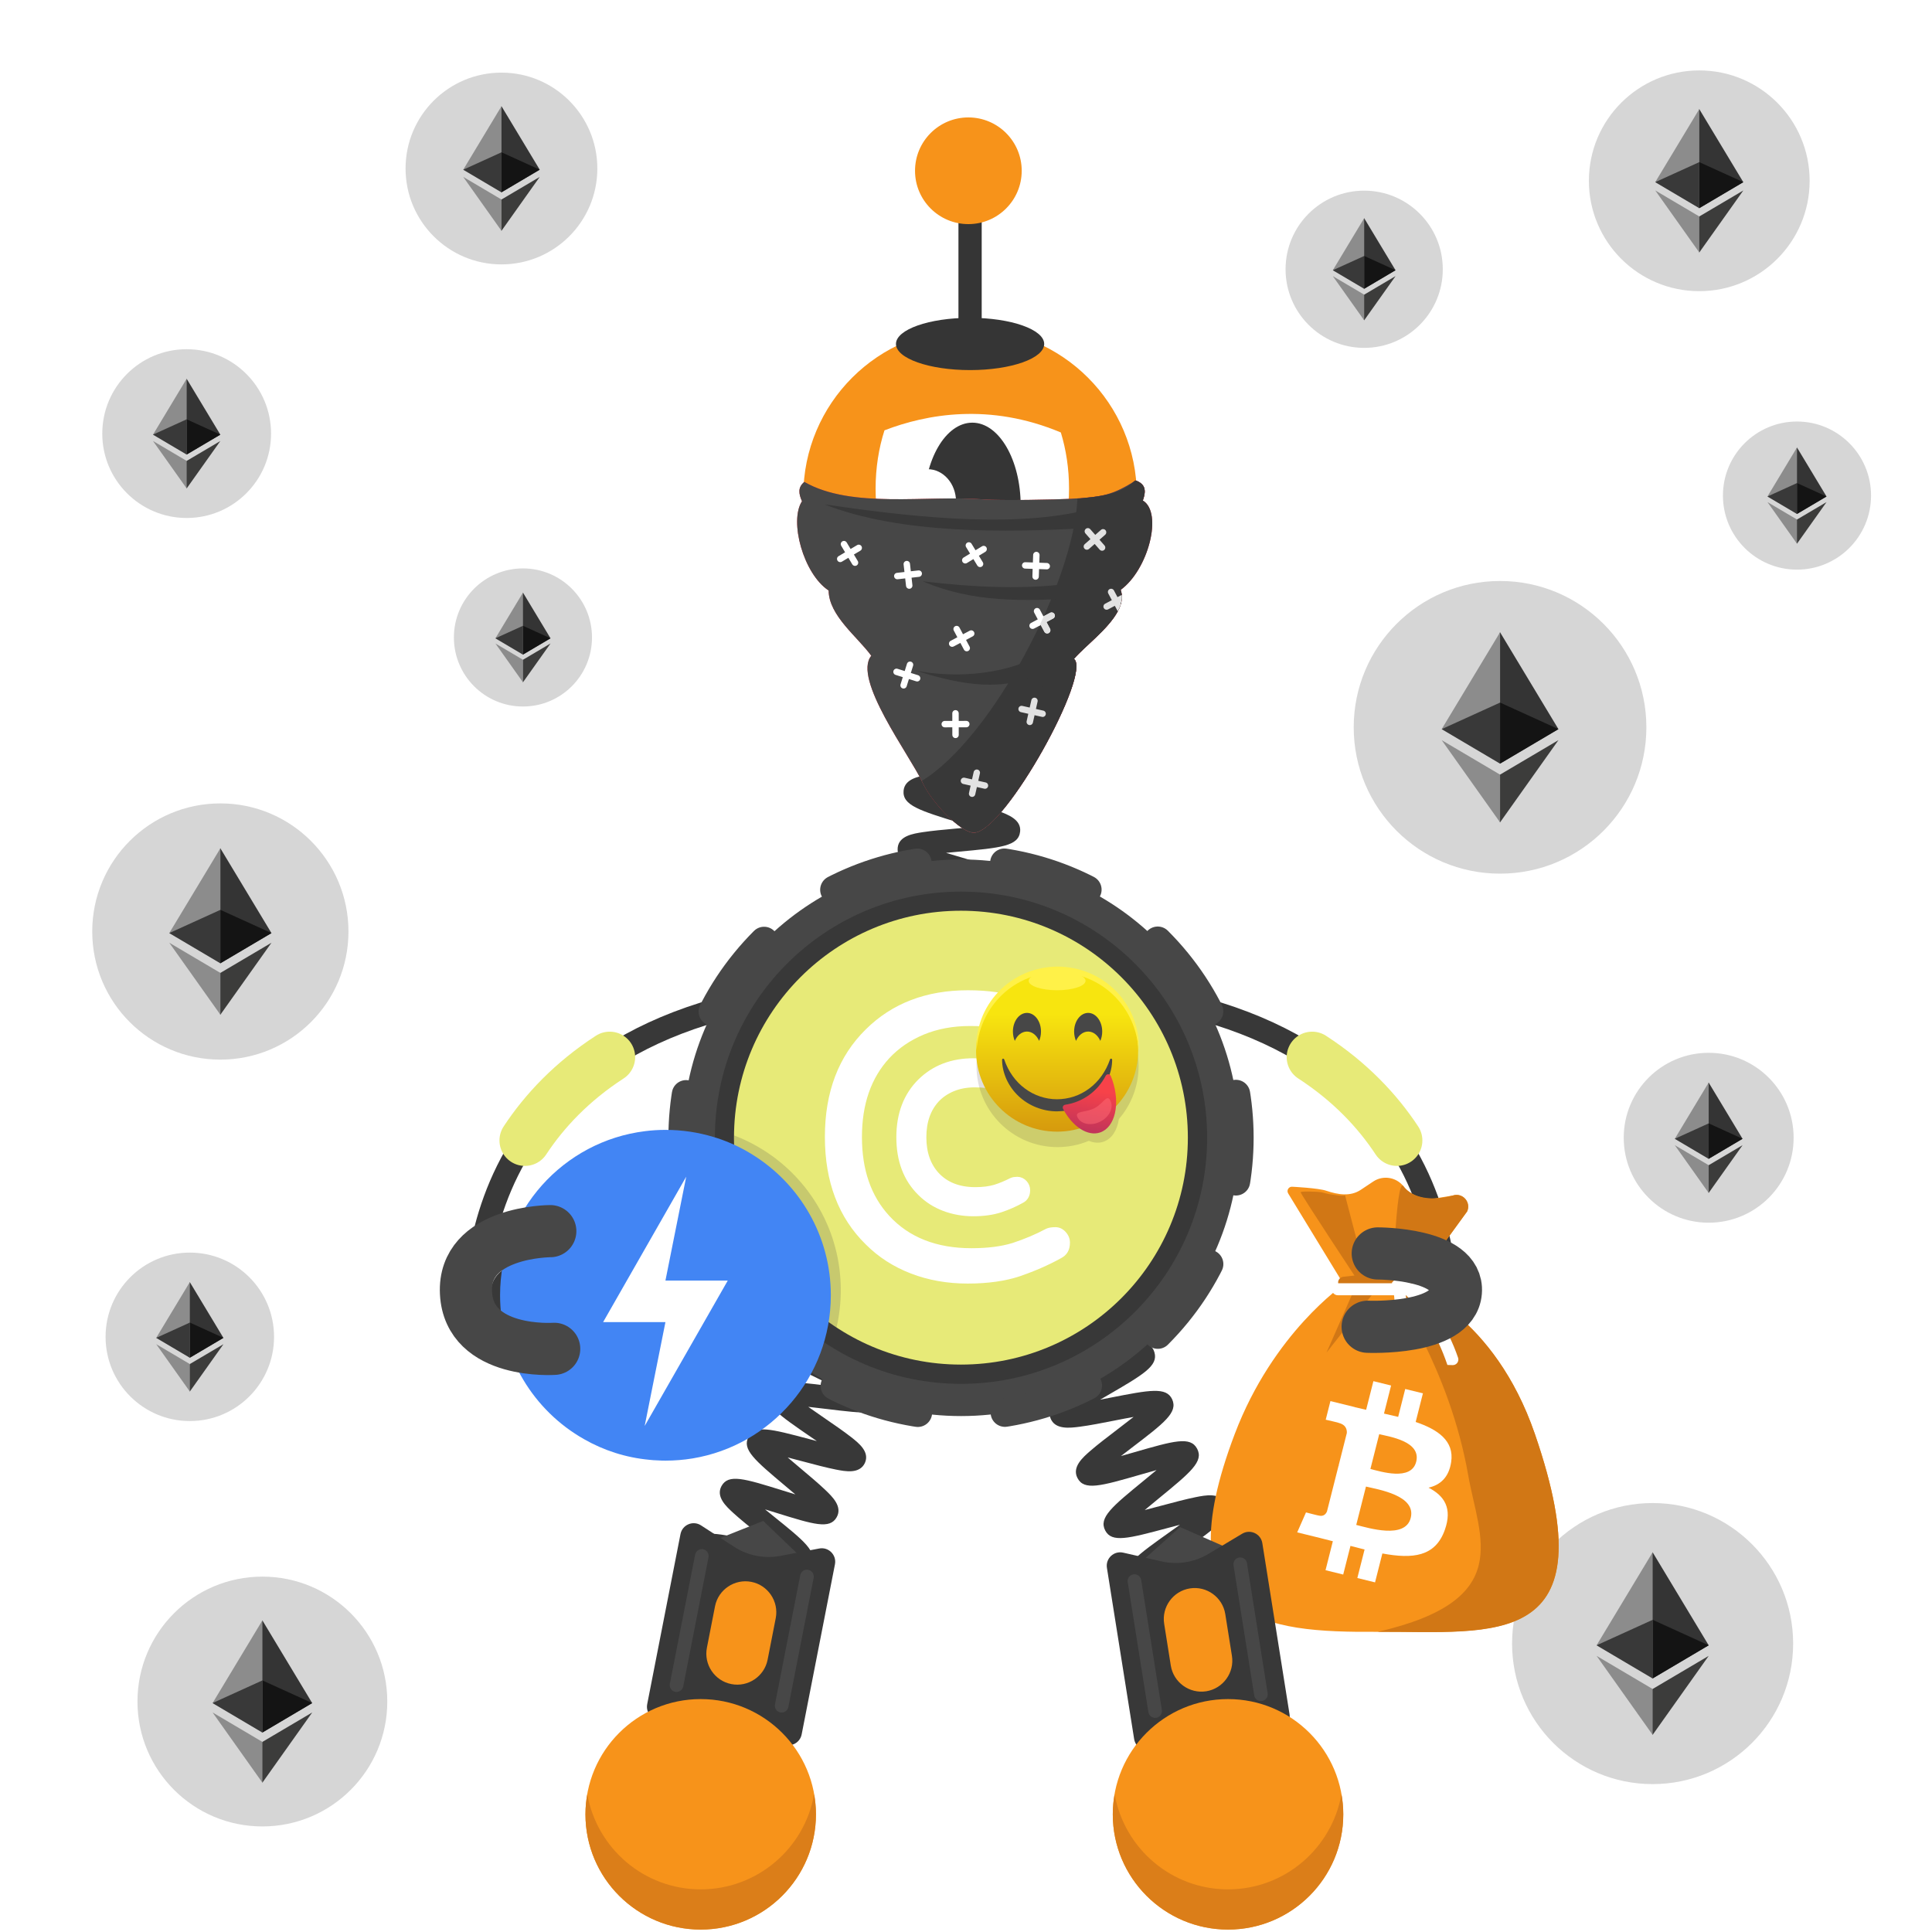 <svg width="1000" height="1000" viewBox="0 0 1000 1000" fill="none" xmlns="http://www.w3.org/2000/svg">
<rect width="1000" height="1000" fill="white"/>
<path d="M1000 0H0V1000H1000V0Z" fill="white"/>
<path d="M135.806 945.36C171.511 945.36 200.456 916.415 200.456 880.71C200.456 845.005 171.511 816.06 135.806 816.06C100.101 816.06 71.156 845.005 71.156 880.71C71.156 916.415 100.101 945.36 135.806 945.36Z" fill="#D6D6D6"/>
<path d="M135.794 838.69L135.234 840.61V896.18L135.794 896.74L161.584 881.49L135.794 838.69Z" fill="#343434"/>
<path d="M135.829 838.69L110.039 881.49L135.829 896.74V869.77V838.69Z" fill="#8C8C8C"/>
<path d="M135.797 901.61L135.477 902V921.79L135.797 922.72L161.607 886.37L135.797 901.61Z" fill="#3C3C3B"/>
<path d="M135.829 922.72V901.61L110.039 886.37L135.829 922.72Z" fill="#8C8C8C"/>
<path d="M135.805 896.75L161.595 881.5L135.805 869.78V896.75Z" fill="#141414"/>
<path d="M110.023 881.5L135.813 896.75V869.78L110.023 881.5Z" fill="#393939"/>
<path d="M855.388 923.45C895.562 923.45 928.128 890.883 928.128 850.71C928.128 810.537 895.562 777.97 855.388 777.97C815.215 777.97 782.648 810.537 782.648 850.71C782.648 890.883 815.215 923.45 855.388 923.45Z" fill="#D6D6D6"/>
<path d="M855.38 803.43L854.75 805.59V868.12L855.38 868.75L884.4 851.59L855.38 803.43Z" fill="#343434"/>
<path d="M855.418 803.43L826.398 851.59L855.418 868.75V838.4V803.43Z" fill="#8C8C8C"/>
<path d="M855.376 874.23L855.016 874.67V896.94L855.376 897.98L884.416 857.08L855.376 874.23Z" fill="#3C3C3B"/>
<path d="M855.418 897.98V874.23L826.398 857.08L855.418 897.98Z" fill="#8C8C8C"/>
<path d="M855.398 868.76L884.418 851.6L855.398 838.41V868.76Z" fill="#141414"/>
<path d="M826.398 851.6L855.418 868.76V838.41L826.398 851.6Z" fill="#393939"/>
<path d="M884.408 632.87C908.692 632.87 928.378 613.184 928.378 588.9C928.378 564.616 908.692 544.93 884.408 544.93C860.124 544.93 840.438 564.616 840.438 588.9C840.438 613.184 860.124 632.87 884.408 632.87Z" fill="#D6D6D6"/>
<path d="M884.396 560.32L884.016 561.62V599.41L884.396 599.79L901.936 589.42L884.396 560.32Z" fill="#343434"/>
<path d="M884.415 560.32L866.875 589.43L884.415 599.8V581.46V560.32Z" fill="#8C8C8C"/>
<path d="M884.4 603.11L884.18 603.37V616.83L884.4 617.46L901.95 592.74L884.4 603.11Z" fill="#3C3C3B"/>
<path d="M884.415 617.47V603.11L866.875 592.75L884.415 617.47Z" fill="#8C8C8C"/>
<path d="M884.406 599.8L901.946 589.43L884.406 581.46V599.8Z" fill="#141414"/>
<path d="M866.875 589.43L884.415 599.8V581.46L866.875 589.43Z" fill="#393939"/>
<path d="M930.119 294.84C951.288 294.84 968.449 277.679 968.449 256.51C968.449 235.341 951.288 218.18 930.119 218.18C908.95 218.18 891.789 235.341 891.789 256.51C891.789 277.679 908.95 294.84 930.119 294.84Z" fill="#D6D6D6"/>
<path d="M930.111 231.6L929.781 232.74V265.68L930.111 266.01L945.401 256.97L930.111 231.6Z" fill="#343434"/>
<path d="M930.126 231.6L914.836 256.97L930.126 266.01V250.02V231.6Z" fill="#8C8C8C"/>
<path d="M930.112 268.91L929.922 269.14V280.88L930.112 281.43L945.412 259.88L930.112 268.91Z" fill="#3C3C3B"/>
<path d="M930.126 281.42V268.91L914.836 259.88L930.126 281.42Z" fill="#8C8C8C"/>
<path d="M930.117 266.02L945.407 256.98L930.117 250.03V266.02Z" fill="#141414"/>
<path d="M914.836 256.98L930.126 266.02V250.03L914.836 256.98Z" fill="#393939"/>
<path d="M776.42 452.2C818.25 452.2 852.16 418.29 852.16 376.46C852.16 334.63 818.25 300.72 776.42 300.72C734.59 300.72 700.68 334.63 700.68 376.46C700.68 418.29 734.59 452.2 776.42 452.2Z" fill="#D6D6D6"/>
<path d="M776.41 327.23L775.75 329.47V394.58L776.41 395.24L806.63 377.38L776.41 327.23Z" fill="#343434"/>
<path d="M776.447 327.23L746.227 377.37L776.447 395.23V363.63V327.23Z" fill="#8C8C8C"/>
<path d="M776.409 400.95L776.039 401.4V424.59L776.409 425.68L806.649 383.09L776.409 400.95Z" fill="#3C3C3B"/>
<path d="M776.447 425.69V400.96L746.227 383.11L776.447 425.69Z" fill="#8C8C8C"/>
<path d="M776.422 395.25L806.642 377.39L776.422 363.65V395.25Z" fill="#141414"/>
<path d="M746.227 377.39L776.447 395.25V363.65L746.227 377.39Z" fill="#393939"/>
<path d="M879.536 150.71C911.088 150.71 936.666 125.132 936.666 93.58C936.666 62.028 911.088 36.45 879.536 36.45C847.984 36.45 822.406 62.028 822.406 93.58C822.406 125.132 847.984 150.71 879.536 150.71Z" fill="#D6D6D6"/>
<path d="M879.523 56.44L879.023 58.13V107.24L879.523 107.74L902.323 94.27L879.523 56.44Z" fill="#343434"/>
<path d="M879.558 56.44L856.758 94.26L879.558 107.73V83.9V56.44Z" fill="#8C8C8C"/>
<path d="M879.53 112.05L879.25 112.39V129.88L879.53 130.7L902.34 98.58L879.53 112.05Z" fill="#3C3C3B"/>
<path d="M879.558 130.7V112.04L856.758 98.57L879.558 130.7Z" fill="#8C8C8C"/>
<path d="M879.539 107.75L902.339 94.28L879.539 83.92V107.75Z" fill="#141414"/>
<path d="M856.758 94.27L879.558 107.74V83.91L856.758 94.27Z" fill="#393939"/>
<path d="M706.096 180.06C728.569 180.06 746.786 161.843 746.786 139.37C746.786 116.898 728.569 98.68 706.096 98.68C683.624 98.68 665.406 116.898 665.406 139.37C665.406 161.843 683.624 180.06 706.096 180.06Z" fill="#D6D6D6"/>
<path d="M706.084 112.92L705.734 114.13V149.11L706.084 149.46L722.324 139.86L706.084 112.92Z" fill="#343434"/>
<path d="M706.107 112.92L689.867 139.86L706.107 149.46V132.48V112.92Z" fill="#8C8C8C"/>
<path d="M706.083 152.52L705.883 152.76V165.22L706.083 165.8L722.333 142.92L706.083 152.52Z" fill="#3C3C3B"/>
<path d="M706.107 165.81V152.52L689.867 142.93L706.107 165.81Z" fill="#8C8C8C"/>
<path d="M706.094 149.46L722.334 139.86L706.094 132.48V149.46Z" fill="#141414"/>
<path d="M689.875 139.86L706.115 149.46V132.48L689.875 139.86Z" fill="#393939"/>
<path d="M259.552 136.85C286.962 136.85 309.182 114.63 309.182 87.22C309.182 59.81 286.962 37.59 259.552 37.59C232.142 37.59 209.922 59.81 209.922 87.22C209.922 114.63 232.142 136.85 259.552 136.85Z" fill="#D6D6D6"/>
<path d="M259.555 54.96L259.125 56.43V99.1L259.555 99.53L279.355 87.82L259.555 54.96Z" fill="#343434"/>
<path d="M259.573 54.96L239.773 87.82L259.573 99.53V78.82V54.96Z" fill="#8C8C8C"/>
<path d="M259.552 103.27L259.312 103.57V118.77L259.552 119.48L279.362 91.57L259.552 103.27Z" fill="#3C3C3B"/>
<path d="M259.573 119.48V103.27L239.773 91.57L259.573 119.48Z" fill="#8C8C8C"/>
<path d="M259.562 99.53L279.362 87.82L259.562 78.82V99.53Z" fill="#141414"/>
<path d="M239.773 87.83L259.573 99.54V78.83L239.773 87.83Z" fill="#393939"/>
<path d="M96.618 268.11C120.741 268.11 140.298 248.554 140.298 224.43C140.298 200.306 120.741 180.75 96.618 180.75C72.494 180.75 52.938 200.306 52.938 224.43C52.938 248.554 72.494 268.11 96.618 268.11Z" fill="#D6D6D6"/>
<path d="M96.607 196.04L96.227 197.33V234.88L96.607 235.26L114.037 224.96L96.607 196.04Z" fill="#343434"/>
<path d="M96.625 196.04L79.195 224.96L96.625 235.26V217.03V196.04Z" fill="#8C8C8C"/>
<path d="M96.608 238.56L96.398 238.82V252.2L96.608 252.83L114.048 228.27L96.608 238.56Z" fill="#3C3C3B"/>
<path d="M96.625 252.82V238.56L79.195 228.26L96.625 252.82Z" fill="#8C8C8C"/>
<path d="M96.617 235.27L114.047 224.97L96.617 217.05V235.27Z" fill="#141414"/>
<path d="M79.195 224.96L96.625 235.26V217.03L79.195 224.96Z" fill="#393939"/>
<path d="M270.678 365.69C290.416 365.69 306.418 349.689 306.418 329.95C306.418 310.211 290.416 294.21 270.678 294.21C250.939 294.21 234.938 310.211 234.938 329.95C234.938 349.689 250.939 365.69 270.678 365.69Z" fill="#D6D6D6"/>
<path d="M270.677 306.71L270.367 307.77V338.49L270.677 338.8L284.937 330.37L270.677 306.71Z" fill="#343434"/>
<path d="M270.698 306.71L256.438 330.37L270.698 338.8V323.89V306.71Z" fill="#8C8C8C"/>
<path d="M270.68 341.5L270.5 341.71V352.65L270.68 353.16L284.95 333.06L270.68 341.5Z" fill="#3C3C3B"/>
<path d="M270.698 353.17V341.5L256.438 333.07L270.698 353.17Z" fill="#8C8C8C"/>
<path d="M270.68 338.81L284.94 330.38L270.68 323.9V338.81Z" fill="#141414"/>
<path d="M256.43 330.38L270.69 338.81V323.9L256.43 330.38Z" fill="#393939"/>
<path d="M114.052 548.46C150.674 548.46 180.362 518.772 180.362 482.15C180.362 445.528 150.674 415.84 114.052 415.84C77.43 415.84 47.742 445.528 47.742 482.15C47.742 518.772 77.43 548.46 114.052 548.46Z" fill="#D6D6D6"/>
<path d="M114.041 439.05L113.461 441.01V498.01L114.041 498.59L140.501 482.95L114.041 439.05Z" fill="#343434"/>
<path d="M114.085 439.05L87.625 482.95L114.085 498.59V470.92V439.05Z" fill="#8C8C8C"/>
<path d="M114.041 503.59L113.711 503.99V524.29L114.041 525.24L140.511 487.96L114.041 503.59Z" fill="#3C3C3B"/>
<path d="M114.085 525.24V503.59L87.625 487.96L114.085 525.24Z" fill="#8C8C8C"/>
<path d="M114.055 498.6L140.515 482.96L114.055 470.93V498.6Z" fill="#141414"/>
<path d="M87.625 482.96L114.085 498.6V470.93L87.625 482.96Z" fill="#393939"/>
<path d="M98.248 735.54C122.328 735.54 141.848 716.02 141.848 691.94C141.848 667.86 122.328 648.34 98.248 648.34C74.169 648.34 54.648 667.86 54.648 691.94C54.648 716.02 74.169 735.54 98.248 735.54Z" fill="#D6D6D6"/>
<path d="M98.239 663.6L97.859 664.89V702.37L98.239 702.75L115.639 692.47L98.239 663.6Z" fill="#343434"/>
<path d="M98.259 663.6L80.859 692.46L98.259 702.74V684.55V663.6Z" fill="#8C8C8C"/>
<path d="M98.241 706.03L98.031 706.29V719.64L98.241 720.27L115.651 695.76L98.241 706.03Z" fill="#3C3C3B"/>
<path d="M98.259 720.27V706.03L80.859 695.75L98.259 720.27Z" fill="#8C8C8C"/>
<path d="M98.25 702.75L115.65 692.47L98.25 684.56V702.75Z" fill="#141414"/>
<path d="M80.867 692.47L98.267 702.75V684.56L80.867 692.47Z" fill="#393939"/>



<!-- next -->
<path d="M747.996 686.94C747.996 686.94 766.495 529.01 564.695 512.49" stroke="#383838" stroke-width="12.035" stroke-miterlimit="10"/>
<path d="M723.034 590.29C712.904 574.92 698.754 559.89 679.164 547.17" stroke="#E7EA78" stroke-width="26.366" stroke-miterlimit="10" stroke-linecap="round"/>
<path fill-rule="evenodd" clip-rule="evenodd" d="M740.613 669.96C741.233 662.51 735.674 655.85 728.254 655.16L707.653 653.72C700.203 653.1 693.543 658.66 692.853 666.08C692.223 673.53 697.794 680.19 705.214 680.88L725.813 682.32C733.323 682.97 739.993 677.41 740.613 669.96Z" fill="#383838"/>
<path d="M246.741 686.94C246.741 686.94 228.242 529.01 430.042 512.49" stroke="#383838" stroke-width="12.035" stroke-miterlimit="10"/>
<path d="M271.703 590.29C281.833 574.92 295.983 559.89 315.573 547.17" stroke="#E7EA78" stroke-width="26.366" stroke-miterlimit="10" stroke-linecap="round"/>
<path fill-rule="evenodd" clip-rule="evenodd" d="M254.125 669.96C253.505 662.51 259.066 655.85 266.486 655.16L287.085 653.72C294.535 653.1 301.196 658.66 301.886 666.08C302.506 673.53 296.946 680.19 289.526 680.88L268.926 682.32C261.416 682.97 254.755 677.41 254.125 669.96Z" fill="#383838"/>
<path d="M607.971 927.36C608.391 927.11 609.631 925.96 609.791 923.92L597.791 922.98C598.371 915.55 607.3 914.21 628.87 910.99C630.7 910.72 632.751 910.41 634.851 910.08C632.301 909.5 629.771 908.96 627.551 908.48C607.241 904.09 598.831 902.27 598.731 895.1C598.631 887.59 607.431 885.47 628.681 880.35C630.251 879.97 631.991 879.55 633.771 879.11C631.371 878.82 629.021 878.56 626.941 878.32C620.541 877.6 614.501 876.93 609.731 876.09C604.931 875.25 597.68 873.97 596.99 867.93C596.13 860.58 604.591 857.49 625.021 850.01C626.321 849.53 627.751 849.01 629.221 848.47C627.181 848.49 625.19 848.52 623.41 848.55C602.58 848.89 593.961 849.03 592.181 842.1C590.361 834.93 598.281 830.72 617.401 820.55C618.651 819.88 620.021 819.16 621.431 818.4C619.451 818.7 617.531 819 615.791 819.27C595.171 822.48 586.631 823.81 583.881 817.22C581.061 810.32 588.351 805.14 605.961 792.62C607.421 791.58 609.061 790.42 610.721 789.22C608.501 789.8 606.331 790.38 604.401 790.89C583.911 796.37 575.441 798.64 572.061 792.18C568.601 785.55 575.48 779.91 592.12 766.28C594.09 764.67 596.381 762.79 598.631 760.9C595.771 761.69 592.881 762.52 590.401 763.24C569.661 769.22 561.081 771.7 557.671 764.97C554.761 759.31 560.531 754.28 564.361 750.96C568.131 747.67 573.331 743.71 578.361 739.87C580.881 737.95 583.91 735.63 586.74 733.4C583.32 734.01 579.751 734.71 576.761 735.3C570.451 736.54 563.93 737.82 558.87 738.47C553.76 739.13 546.041 740.12 543.731 734.06C541.441 728.06 547.771 723.83 551.971 721.02C556.061 718.29 561.661 715.04 567.071 711.91C570.101 710.15 573.801 708.01 577.171 705.96C573.591 706.05 569.791 706.22 566.641 706.36C545.211 707.31 535.431 707.74 533.821 700.11C532.481 693.86 539.371 690.68 543.921 688.58C548.341 686.54 554.071 684.33 560.131 681.99C563.391 680.73 567.371 679.19 571.021 677.69C567.611 677.27 564.001 676.88 561.001 676.56C539.561 674.27 529.78 673.22 529.28 665.44C528.86 657.99 537.32 656 557.74 651.19C565.72 649.31 577.791 646.47 580.151 644.81C579.761 645.09 578.641 646.32 578.641 648.33H590.681C590.681 655.8 581.851 657.88 560.501 662.91C559.161 663.23 557.691 663.57 556.181 663.93C558.321 664.17 560.41 664.39 562.28 664.6C568.67 665.28 574.711 665.93 579.481 666.74C584.271 667.55 591.501 668.79 592.261 674.78C593.211 682.11 584.801 685.36 564.461 693.21C563.381 693.63 562.211 694.08 561.011 694.55C562.801 694.48 564.531 694.4 566.101 694.33C586.921 693.41 595.541 693.03 597.521 699.93C599.611 706.95 591.851 711.45 573.111 722.32C571.961 722.99 570.71 723.71 569.41 724.47C571.18 724.13 572.9 723.79 574.45 723.49C595.13 719.43 603.691 717.75 606.721 724.3C609.761 731.06 602.71 736.45 585.66 749.45C583.99 750.72 582.101 752.17 580.191 753.65C582.601 752.98 584.981 752.29 587.061 751.69C607.641 745.76 616.151 743.3 619.631 749.86C623.131 756.45 616.28 762.06 599.74 775.61C597.56 777.39 594.991 779.5 592.521 781.59C595.561 780.82 598.651 779.99 601.291 779.29C607.491 777.63 613.891 775.92 618.891 774.92C623.921 773.92 631.521 772.4 634.261 778.22C637.031 783.93 631.111 788.74 627.191 791.93C623.351 795.05 618.061 798.81 612.941 802.45C610.261 804.36 607.011 806.67 604.011 808.89C607.411 808.42 610.98 807.86 613.95 807.4C620.36 806.4 626.981 805.37 632.131 804.92C637.311 804.46 645.141 803.77 647.191 809.99C649.211 816.04 642.741 820.02 638.461 822.66C634.281 825.24 628.571 828.27 623.061 831.21C620.031 832.82 616.351 834.78 612.981 836.66C616.461 836.65 620.161 836.6 623.231 836.55C629.731 836.44 636.461 836.34 641.641 836.6C646.851 836.86 654.721 837.26 655.901 843.7C657.251 851.07 649.031 854.08 629.171 861.35C626.021 862.5 622.21 863.9 618.66 865.28C621.95 865.7 625.401 866.09 628.291 866.41C649.721 868.81 659.501 869.91 660.001 877.66C660.411 885.13 651.951 887.16 631.511 892.09C628.331 892.86 624.491 893.78 620.891 894.72C624.051 895.45 627.341 896.16 630.101 896.76C651.121 901.3 660.721 903.37 660.421 911.13C660.211 918.52 651.56 919.81 630.66 922.93C622.6 924.1 610.441 925.92 607.971 927.36Z" fill="#383838"/>
<path d="M505.14 627.51C502.63 621.58 508.871 616.81 513.001 613.65C517.151 610.48 522.771 606.73 528.211 603.11C530.161 601.81 532.41 600.31 534.65 598.79C531.5 599.33 528.29 599.93 525.56 600.44C519.44 601.58 513.12 602.76 508.27 603.35C503.34 603.96 495.88 604.87 493.6 599.07C490.82 591.93 498.58 587.01 517.32 575.14C519.34 573.86 521.68 572.38 523.99 570.88C520.67 571.35 517.27 571.87 514.39 572.32C507.99 573.31 501.94 574.25 497.1 574.7C492.16 575.16 484.68 575.85 482.62 569.94C480.46 563.87 487.05 559.45 491.41 556.53C495.8 553.59 501.7 550.17 507.4 546.87C509.54 545.63 512.051 544.18 514.501 542.72C510.961 543.02 507.301 543.39 504.211 543.7C497.801 544.35 491.741 544.96 486.921 545.15C481.971 545.35 474.49 545.64 472.78 539.6C470.6 532.08 479.63 527.71 499.41 518.13C501.8 516.97 504.62 515.61 507.36 514.24C503.49 514.16 499.371 514.16 495.971 514.15C489.541 514.14 483.47 514.14 478.68 513.84C473.72 513.53 466.24 513.07 465.23 506.82C463.92 499.05 473.4 495.95 494.18 489.15C496.96 488.24 500.29 487.15 503.45 486.06C499.71 485.37 495.7 484.72 492.39 484.17C486.16 483.15 479.73 482.09 474.89 480.98C469.92 479.84 462.411 478.11 462.501 471.63C462.501 465.24 470.04 463.56 475.02 462.46C479.9 461.38 486.38 460.36 492.64 459.39C495.6 458.93 499.12 458.38 502.49 457.8C499.51 456.88 496.45 455.98 493.85 455.22C487.59 453.38 481.12 451.48 476.23 449.7C471.35 447.91 463.96 445.21 464.64 438.79C465.26 432.63 472.64 431.5 477.53 430.74C482.33 430 488.41 429.45 494.85 428.86C497.46 428.62 500.491 428.34 503.501 428.03C501.291 427.34 499.11 426.67 497.19 426.08C475.85 419.53 467.01 416.82 467.69 409.23C468.31 403.1 475.56 401.85 480.36 401.01C485.08 400.19 491.101 399.52 497.461 398.81C499.991 398.53 502.91 398.2 505.82 397.85C503.71 397.27 501.631 396.71 499.791 396.22C478.341 390.46 469.46 388.07 469.85 380.49C470.2 374.33 477.461 372.77 482.261 371.73C487.001 370.71 493.031 369.79 499.421 368.81C501.841 368.44 504.62 368.02 507.41 367.56C505.27 367.06 503.161 366.58 501.291 366.16C479.701 361.26 470.77 359.23 470.87 351.68C471.04 345.48 478.241 343.64 483.001 342.42C487.731 341.21 494.03 340.01 500.12 338.84C508.19 337.3 520.38 334.97 522.81 333.42C522.37 333.7 521.12 334.98 521.12 337.13H533.16C533.16 344.78 524.151 346.5 502.381 350.66C499.981 351.12 497.2 351.65 494.44 352.21C497.72 353 501.101 353.77 503.961 354.42C510.271 355.85 516.23 357.21 520.89 358.57C525.63 359.96 532.8 362.05 532.62 368.25C532.32 375.96 523.22 377.35 501.24 380.71C498.84 381.08 496.051 381.5 493.291 381.95C496.601 382.89 500.031 383.81 502.921 384.59C509.151 386.26 515.03 387.84 519.61 389.38C524.28 390.95 531.35 393.32 530.9 399.52C530.4 406.02 522.57 407.42 517.4 408.34C512.17 409.28 505.371 410.04 498.791 410.77C496.521 411.02 493.911 411.31 491.291 411.63C494.531 412.68 497.881 413.71 500.721 414.58C506.851 416.46 512.641 418.24 517.131 419.92C521.721 421.64 528.65 424.24 528.02 430.37C527.23 437.99 518.07 438.82 495.94 440.85C494.03 441.02 491.88 441.22 489.68 441.44C492.31 442.24 494.94 443.01 497.23 443.68C503.2 445.43 509.361 447.24 513.971 448.91C518.611 450.59 525.61 453.12 525.18 459.23C524.69 466.57 515.85 467.95 494.49 471.29C493.47 471.45 492.37 471.62 491.24 471.8C492.32 471.98 493.35 472.15 494.33 472.31C515.64 475.81 524.461 477.25 525.041 484.52C525.541 491.56 518.02 494.02 497.91 500.6C496.47 501.07 494.891 501.59 493.261 502.13C494.201 502.13 495.12 502.13 495.98 502.13C518.2 502.16 527.39 502.17 529.12 509.45C530.77 516.34 523.66 519.78 504.66 528.98C502.62 529.97 500.311 531.09 497.971 532.24C499.741 532.07 501.461 531.9 503.011 531.74C525.121 529.51 534.27 528.58 536.6 535.78C538.53 541.56 532.35 545.66 528.27 548.36C524.25 551.02 519 554.07 513.43 557.29C511.31 558.52 508.88 559.93 506.45 561.36C508.59 561.04 510.681 560.72 512.541 560.43C534.451 557.04 543.511 555.63 546.171 562.72C548.351 568.47 542.31 572.84 538.32 575.73C534.38 578.58 529.221 581.85 523.751 585.31C521.601 586.67 519.12 588.24 516.66 589.84C519.01 589.42 521.32 588.99 523.35 588.61C545.03 584.57 554 582.9 556.85 589.9C559.2 595.64 553.241 600.17 549.291 603.16C545.401 606.12 540.05 609.68 534.87 613.12C528.05 617.66 517.74 624.53 516.1 626.89C516.4 626.46 517.051 624.79 516.221 622.81L505.14 627.51Z" fill="#383838"/>
<path d="M352.929 930.65C353.469 930.26 354.538 928.8 354.398 926.79L342.389 927.6C341.959 921.25 349.189 918.84 353.979 917.24C358.719 915.66 364.979 914.02 371.019 912.43C373.349 911.82 376.079 911.1 378.759 910.37C375.579 909.72 372.289 909.1 369.509 908.58C349.549 904.82 341.289 903.27 341.289 895.98C341.289 888.31 350.648 886.68 371.148 883.09C373.608 882.66 376.488 882.15 379.318 881.63C376.108 880.64 372.758 879.67 369.938 878.86C350.378 873.19 342.279 870.85 343.019 863.55C343.849 855.89 353.318 855.31 374.068 854.04C376.718 853.88 379.849 853.69 382.889 853.46C379.679 852 376.278 850.52 373.438 849.29C367.708 846.8 362.298 844.45 358.118 842.32C354.028 840.23 347.189 836.73 348.749 830.58C350.589 823.11 360.069 823.87 380.839 825.54C383.529 825.76 386.719 826.01 389.809 826.22C386.839 824.29 383.669 822.31 381.039 820.67C375.949 817.5 370.688 814.22 366.858 811.47C363.108 808.79 356.829 804.29 359.309 798.43C362.169 791.38 371.398 793.47 391.618 798.06C394.088 798.62 396.999 799.28 399.849 799.89C397.379 797.84 394.809 795.77 392.629 794.02C387.919 790.22 383.039 786.3 379.519 783.07C375.889 779.74 370.408 774.72 373.448 769.18C377.028 762.73 385.238 765.29 405.068 771.46C407.068 772.08 409.338 772.79 411.648 773.49C409.838 771.94 408.028 770.43 406.448 769.1C390.558 755.75 383.979 750.22 387.419 743.75C390.749 737.4 398.939 739.58 418.749 744.83C420.009 745.16 421.369 745.53 422.789 745.9C421.779 745.21 420.808 744.54 419.908 743.92C402.698 732.11 395.579 727.23 398.129 720.45C400.559 713.86 408.809 714.86 428.749 717.28C429.829 717.41 430.979 717.55 432.169 717.69C431.549 717.4 430.948 717.11 430.368 716.84C411.858 708.11 403.408 704.13 404.868 696.95C406.288 690.07 414.559 689.73 434.549 688.92C435.889 688.87 437.349 688.81 438.849 688.74C437.959 688.47 437.098 688.21 436.278 687.97C416.018 681.89 407.629 679.38 408.019 672.05C408.429 664.97 416.609 663.54 436.389 660.08C444.079 658.73 455.698 656.7 458.068 655.26C457.488 655.61 456.299 657 456.299 659.04H468.339C468.339 666.71 458.979 668.34 438.469 671.93C435.929 672.38 432.919 672.9 429.999 673.45C433.319 674.51 436.818 675.56 439.738 676.43C445.698 678.22 451.339 679.91 455.719 681.53C460.019 683.12 467.209 685.78 466.379 692.06C465.459 699.69 455.928 700.08 435.028 700.93C432.288 701.04 429.038 701.18 425.908 701.35C429.148 702.95 432.619 704.59 435.499 705.95C440.899 708.5 446.489 711.13 450.599 713.4C454.619 715.62 461.338 719.33 459.608 725.42C457.428 732.88 447.989 731.73 427.299 729.22C424.619 728.89 421.438 728.51 418.358 728.18C421.188 730.19 424.209 732.26 426.719 733.99C431.689 737.4 436.838 740.93 440.578 743.87C444.438 746.9 450.279 751.48 447.669 757.22C444.929 763.06 437.518 761.6 432.608 760.63C427.798 759.68 421.629 758.05 415.669 756.46C413.279 755.83 410.479 755.08 407.709 754.38C409.939 756.3 412.238 758.24 414.198 759.88C418.868 763.8 423.698 767.86 427.198 771.21C430.758 774.62 436.149 779.77 433.099 785.26C429.529 791.68 421.319 789.13 401.499 782.95C399.809 782.42 397.928 781.84 395.988 781.25C397.458 782.45 398.898 783.61 400.188 784.65C416.448 797.74 423.168 803.16 419.988 809.73C416.848 816.12 408.679 814.27 388.969 809.81C387.699 809.52 386.309 809.21 384.879 808.89C385.759 809.44 386.608 809.97 387.408 810.47C405.228 821.59 412.608 826.19 410.368 833.11C408.128 839.82 399.859 839.16 379.889 837.55C378.639 837.45 377.279 837.34 375.879 837.23C376.699 837.59 377.499 837.93 378.249 838.26C397.639 846.68 405.659 850.16 404.389 857.39C403.159 864.33 394.868 864.84 374.818 866.06C373.338 866.15 371.719 866.25 370.039 866.36C371.179 866.69 372.279 867.01 373.299 867.31C393.599 873.19 402.008 875.62 401.618 882.99C401.208 890.07 393.018 891.5 373.238 894.96C371.488 895.27 369.529 895.61 367.519 895.97C368.999 896.25 370.439 896.52 371.749 896.77C392.569 900.69 401.189 902.31 401.479 909.7C401.789 916.83 393.679 918.96 374.089 924.09C366.549 926.05 355.169 929.03 352.929 930.65Z" fill="#383838"/>
<path d="M497.426 732.95C576.986 732.95 641.476 668.46 641.476 588.9C641.476 509.34 576.986 444.85 497.426 444.85C417.866 444.85 353.375 509.34 353.375 588.9C353.375 668.45 417.866 732.95 497.426 732.95Z" fill="#474747"/>
<path d="M497.422 716.28C567.782 716.28 624.812 659.25 624.812 588.89C624.812 518.54 567.782 461.5 497.422 461.5C427.072 461.5 370.031 518.53 370.031 588.89C370.031 659.25 427.062 716.28 497.422 716.28Z" fill="#383838"/>
<path d="M599.282 690.74C655.532 634.48 655.532 543.28 599.282 487.02C543.032 430.77 451.822 430.77 395.562 487.02C339.312 543.28 339.312 634.48 395.562 690.74C451.812 746.99 543.022 746.99 599.282 690.74Z" stroke="#474747" stroke-width="14.819" stroke-miterlimit="10" stroke-linecap="round" stroke-dasharray="45.27 45.27"/>
<path d="M497.374 706.31C562.244 706.31 614.834 653.72 614.834 588.85C614.834 523.98 562.244 471.39 497.374 471.39C432.504 471.39 379.914 523.98 379.914 588.85C379.914 653.72 432.504 706.31 497.374 706.31Z" fill="#E7EA78"/>
<path fill-rule="evenodd" clip-rule="evenodd" d="M541.49 636C542.65 635.46 544.211 635.18 546.251 635.18C548.291 635.18 550.061 636 551.551 637.63C553.051 639.26 553.801 641.1 553.801 643.21C553.801 647.02 552.241 649.67 549.171 651.24C542.571 654.91 535.43 657.97 527.95 660.56C520.4 663.08 511.351 664.37 500.881 664.37C490.411 664.37 480.61 662.67 471.57 659.2C462.52 655.73 454.7 650.7 448.11 644.1C434.03 630.29 426.961 611.73 426.961 588.46C426.961 565.2 434.03 546.7 448.11 532.83C461.78 519.29 479.401 512.56 500.961 512.56C511.371 512.56 520.341 513.85 527.891 516.37C535.441 518.89 541.22 521.27 545.23 523.44C549.24 525.62 551.691 527.39 552.511 528.75C553.331 530.11 553.801 531.81 553.801 533.85C553.801 535.89 553.051 537.73 551.551 539.36C550.051 540.99 548.291 541.81 546.251 541.81C544.211 541.81 542.65 541.54 541.49 540.99C535.85 538 530.06 535.62 524.15 533.78C518.23 531.94 510.891 531.06 502.051 531.06C493.211 531.06 485.251 532.56 478.181 535.48C471.041 538.47 465.121 542.55 460.291 547.72C450.841 557.99 446.141 571.59 446.141 588.53C446.141 605.47 450.831 619.07 460.291 629.34C470.561 640.49 484.781 646.07 502.801 646.07C511.101 646.07 518.24 645.19 524.16 643.35C530.13 641.37 535.91 638.99 541.49 636Z" fill="white"/>
<path fill-rule="evenodd" clip-rule="evenodd" d="M524.143 612.459C524.683 612.189 525.502 612.049 526.522 612.049C527.542 612.049 528.423 612.459 529.173 613.269C529.923 614.089 530.263 615.039 530.263 616.059C530.263 617.959 529.512 619.329 527.952 620.069C524.622 621.909 521.083 623.469 517.343 624.699C513.603 625.919 509.042 626.599 503.812 626.599C498.573 626.599 493.682 625.709 489.192 624.009C484.702 622.309 480.763 619.789 477.423 616.459C470.353 609.519 466.883 600.269 466.883 588.639C466.883 577.009 470.423 567.759 477.423 560.819C484.293 554.089 493.063 550.689 503.883 550.689C509.123 550.689 513.613 551.299 517.353 552.599C521.093 553.889 524.022 555.049 525.992 556.139C528.032 557.229 529.192 558.109 529.662 558.789C530.072 559.469 530.272 560.289 530.272 561.309C530.272 562.329 529.933 563.209 529.183 564.029C528.433 564.849 527.552 565.249 526.532 565.249C525.512 565.249 524.692 565.109 524.152 564.839C521.362 563.339 518.443 562.189 515.513 561.239C512.593 560.289 508.842 559.879 504.492 559.879C500.142 559.879 496.122 560.629 492.522 562.119C488.982 563.619 485.992 565.659 483.612 568.239C478.922 573.409 476.543 580.209 476.543 588.639C476.543 597.069 478.922 603.869 483.612 609.039C488.782 614.619 495.852 617.399 504.832 617.399C508.982 617.399 512.523 616.929 515.513 616.039C518.433 615.119 521.363 613.889 524.143 612.459Z" fill="white" stroke="white" stroke-width="5.873"/>
<path d="M713.117 844.63C773.367 844.2 833.237 854.89 794.447 742.21C773.357 680.96 730.938 666.15 730.938 666.15L759.367 627.07C761.577 622.29 757.048 617.17 752.038 618.78C752.038 618.78 745.918 619.79 743.238 620.24C737.928 621.12 730.458 618.97 727.058 614.79L726.348 613.91C722.548 609.23 715.808 608.21 710.788 611.55L704.338 615.85C698.958 619.43 692.567 618.39 686.447 616.32C682.277 614.91 668.968 614.26 668.968 614.26C667.078 614.04 665.768 616.09 666.758 617.71L695.548 664.89C695.548 664.89 659.008 689.76 639.108 742.21C602.198 839.45 653.877 845.05 713.117 844.63Z" fill="#F7931A"/>
<path d="M713.117 844.63C773.367 844.38 833.237 854.89 794.447 742.21C773.357 680.96 730.938 666.15 730.938 666.15L759.367 627.07C761.577 622.29 757.048 617.17 752.038 618.78C752.038 618.78 735.537 624.06 727.067 614.79L726.357 613.91C722.557 609.23 720.817 666.9 720.817 666.9C720.817 666.9 750.307 708.31 759.947 763.58C765.597 796.03 784.407 828.23 713.117 844.63Z" fill="#D17715"/>
<path d="M707.926 663.56L696.185 618.63C696.185 618.63 695.875 619.22 691.695 618.63C687.515 618.04 687.516 618.04 683.746 617.08C682.986 616.89 673.646 616.41 673.206 617.08C672.866 617.59 703.916 664.57 703.916 664.57L707.926 663.56Z" fill="#D17715"/>
<path d="M700.43 668.63L686.609 700.09L711.38 668.63H700.43Z" fill="#D17715"/>
<path d="M737.059 662.29L695.929 666.98C694.299 667.17 692.829 666 692.649 664.37L692.63 664.16C692.44 662.53 693.609 661.06 695.239 660.88L736.369 656.19C737.999 656 739.469 657.17 739.649 658.8L739.67 659.01C739.86 660.64 738.689 662.11 737.059 662.29Z" fill="#D17715"/>
<path d="M737.51 670.42H692.46C690.75 670.42 689.359 669.03 689.359 667.32C689.359 665.61 690.75 664.22 692.46 664.22H737.51C739.22 664.22 740.609 665.61 740.609 667.32C740.609 669.03 739.22 670.42 737.51 670.42Z" fill="white"/>
<path d="M749.175 706.5C743.575 689.99 734.534 674.93 720.484 663.89C722.494 662.89 725.505 659.87 726.505 660.88C739.275 671.68 749.275 686.76 754.745 702.9C755.275 704.78 753.824 706.64 751.864 706.58L749.175 706.5Z" fill="white"/>
<path d="M717.549 689.63C721.559 682.07 723.058 673.97 720.528 665.55C720.038 663.91 721.358 662.29 723.058 662.48C724.508 662.64 725.728 662.85 725.828 663.3C729.468 673.1 728.338 683.53 722.988 692.5C722.278 693.5 720.009 693.66 718.499 692.82C717.359 692.19 716.949 690.77 717.549 689.63Z" fill="white"/>
<path d="M733.02 756.601C730.44 766.791 714.489 761.611 709.319 760.341L713.88 742.331C719.05 743.601 735.71 745.971 733.02 756.601ZM730.189 785.671C727.359 796.871 708.199 790.821 701.989 789.301L707.02 769.441C713.23 770.961 733.139 773.981 730.189 785.671ZM751.119 756.761C752.779 745.821 744.32 739.941 732.75 736.011L736.5 721.191L727.34 718.941L723.689 733.371C721.279 732.781 718.81 732.221 716.35 731.671L720.029 717.141L710.869 714.891L707.109 729.711C705.119 729.261 703.16 728.821 701.26 728.361L701.27 728.311L688.63 725.201L686.189 734.841C686.189 734.841 692.99 736.371 692.85 736.471C696.56 737.381 697.229 739.801 697.119 741.721L692.85 758.611C693.11 758.671 693.44 758.771 693.8 758.911C693.5 758.841 693.169 758.751 692.829 758.671L686.84 782.321C686.39 783.431 685.23 785.101 682.64 784.461C682.73 784.591 675.979 782.821 675.979 782.821L671.43 793.151L683.35 796.081C685.57 796.631 687.74 797.201 689.88 797.741L686.09 812.731L695.239 814.981L699 800.151C701.5 800.821 703.93 801.431 706.3 802.021L702.56 816.781L711.72 819.031L715.51 804.071C731.14 806.981 742.889 805.811 747.829 791.891C751.819 780.691 747.629 774.221 739.409 770.011C745.409 768.651 749.919 764.771 751.119 756.761Z" fill="white"/>
<path d="M707.898 686.72C707.898 686.72 751.939 688.67 753.549 668.68C755.159 648.69 713.118 648.78 713.118 648.78" stroke="#474747" stroke-width="27" stroke-miterlimit="10" stroke-linecap="round" stroke-linejoin="round"/>
<path opacity="0.2" d="M394.854 595.09C390.174 592.15 385.164 589.66 379.924 587.67C379.924 588.07 379.914 588.46 379.914 588.86C379.914 629.96 401.034 666.12 432.994 687.11C434.434 680.89 435.193 674.4 435.193 667.74C435.193 637.09 419.084 610.19 394.854 595.09Z" fill="#474747"/>
<path d="M430.036 670.42C430.036 712.91 399.085 748.16 358.485 754.88C353.915 755.63 349.226 756.02 344.436 756.02C343.076 756.02 341.716 755.98 340.396 755.89C338.906 755.85 337.456 755.76 336.006 755.58C323.846 754.44 312.436 750.71 302.296 744.91C276.356 730.25 258.836 702.37 258.836 670.42C258.836 626.7 291.625 590.66 333.945 585.48C337.365 585.04 340.886 584.82 344.436 584.82C353.036 584.82 361.335 586.09 369.195 588.46C370.595 588.86 372.005 589.34 373.365 589.82C379.115 591.88 384.605 594.56 389.695 597.77C413.925 612.87 430.036 639.78 430.036 670.42Z" fill="#4285F4"/>
<path fill-rule="evenodd" clip-rule="evenodd" d="M355.182 609.051L312.172 684.321H344.432L333.682 738.091L376.691 662.821H344.432L355.182 609.051Z" fill="white"/>
<path d="M286.849 698.15C286.849 698.15 242.808 701.28 241.198 669.26C239.588 637.24 284.828 637.24 284.828 637.24" stroke="#474747" stroke-width="27" stroke-miterlimit="10" stroke-linecap="round" stroke-linejoin="round"/>



<!-- next -->
<path d="M364.43 799.4L395.06 787.23L418.84 810.05L402.73 892.36L372.1 904.53L348.32 881.72L364.43 799.4Z" fill="#474747"/>
<path d="M404.321 902.23L387.181 891.13C380.091 886.54 371.491 884.86 363.191 886.44L343.131 890.26C338.291 891.18 334.051 886.92 334.991 882.08L352.221 794.04C353.171 789.2 358.701 786.85 362.841 789.53L379.981 800.63C387.071 805.22 395.671 806.9 403.971 805.32L424.031 801.5C428.871 800.58 433.111 804.84 432.171 809.68L414.941 897.72C413.991 902.56 408.461 904.91 404.321 902.23Z" fill="#383838"/>
<path d="M378.531 871.68C369.881 869.99 364.201 861.53 365.891 852.89L370.091 831.41C371.781 822.76 380.241 817.08 388.881 818.77C397.531 820.46 403.211 828.92 401.521 837.56L397.321 859.04C395.631 867.69 387.181 873.38 378.531 871.68Z" fill="#F7931A"/>
<path d="M349.503 875.68C347.593 875.31 346.343 873.45 346.713 871.54L359.803 804.67C360.173 802.76 362.033 801.51 363.943 801.88C365.853 802.25 367.103 804.11 366.733 806.02L353.643 872.89C353.273 874.81 351.413 876.06 349.503 875.68Z" fill="#474747"/>
<path d="M403.91 886.33C402 885.96 400.75 884.1 401.12 882.19L414.21 815.32C414.58 813.41 416.44 812.16 418.35 812.53C420.26 812.9 421.51 814.76 421.14 816.67L408.05 883.54C407.68 885.46 405.82 886.71 403.91 886.33Z" fill="#474747"/>
<path d="M641.002 803.66L610.822 790.41L586.242 812.37L599.412 895.21L629.592 908.46L654.172 886.5L641.002 803.66Z" fill="#474747"/>
<path d="M597.482 905.01L615.002 894.53C622.252 890.19 630.902 888.82 639.142 890.69L659.052 895.22C663.862 896.31 668.252 892.2 667.472 887.34L653.382 798.74C652.612 793.87 647.162 791.33 642.932 793.86L625.412 804.34C618.162 808.68 609.512 810.05 601.272 808.18L581.362 803.65C576.552 802.56 572.162 806.67 572.942 811.53L587.032 900.13C587.802 905 593.252 907.54 597.482 905.01Z" fill="#383838"/>
<path d="M624.345 875.4C633.045 874.02 639.035 865.77 637.645 857.07L634.205 835.46C632.825 826.76 624.575 820.77 615.875 822.16C607.175 823.54 601.185 831.79 602.575 840.49L606.005 862.1C607.395 870.8 615.645 876.78 624.345 875.4Z" fill="#F7931A"/>
<path d="M653.207 880.43C655.127 880.12 656.447 878.32 656.137 876.39L645.437 809.1C645.127 807.18 643.327 805.86 641.397 806.17C639.477 806.48 638.157 808.28 638.467 810.21L649.167 877.5C649.467 879.42 651.277 880.73 653.207 880.43Z" fill="#474747"/>
<path d="M598.449 889.14C600.369 888.83 601.689 887.03 601.379 885.1L590.679 817.81C590.369 815.89 588.569 814.57 586.639 814.88C584.719 815.19 583.399 816.99 583.709 818.92L594.409 886.21C594.719 888.13 596.519 889.44 598.449 889.14Z" fill="#474747"/>
<path d="M362.681 998.74C395.621 998.74 422.331 972.03 422.331 939.09C422.331 906.15 395.621 879.44 362.681 879.44C329.741 879.44 303.031 906.15 303.031 939.09C303.031 972.03 329.741 998.74 362.681 998.74Z" fill="#F7931A"/>
<path fill-rule="evenodd" clip-rule="evenodd" d="M362.681 977.93C333.301 977.93 308.951 956.64 303.981 928.69C303.371 932.09 303.031 935.56 303.031 939.1C303.031 972.02 329.761 998.75 362.681 998.75C395.601 998.75 422.331 972.02 422.331 939.1C422.331 935.56 421.991 932.09 421.381 928.69C416.481 956.64 392.071 977.93 362.681 977.93Z" fill="#DB7E19"/>
<path d="M635.619 998.74C668.559 998.74 695.269 972.03 695.269 939.09C695.269 906.15 668.559 879.44 635.619 879.44C602.679 879.44 575.969 906.15 575.969 939.09C575.969 972.03 602.679 998.74 635.619 998.74Z" fill="#F7931A"/>
<path fill-rule="evenodd" clip-rule="evenodd" d="M635.624 977.93C606.244 977.93 581.894 956.64 576.934 928.69C576.324 932.09 575.984 935.56 575.984 939.1C575.984 972.02 602.714 998.75 635.634 998.75C668.554 998.75 695.284 972.02 695.284 939.1C695.284 935.56 694.944 932.09 694.334 928.69C689.354 956.64 665.004 977.93 635.624 977.93Z" fill="#DB7E19"/>



<!-- next -->
<path d="M502.107 342.82C549.777 342.82 588.417 304.18 588.417 256.51C588.417 208.84 549.777 170.2 502.107 170.2C454.437 170.2 415.797 208.84 415.797 256.51C415.797 304.18 454.437 342.82 502.107 342.82Z" fill="#F7931A"/>
<path d="M502.11 191.56C523.3 191.56 540.47 185.5 540.47 178.03C540.47 170.56 523.3 164.5 502.11 164.5C480.92 164.5 463.75 170.56 463.75 178.03C463.75 185.5 480.92 191.56 502.11 191.56Z" fill="#353535"/>
<path d="M502.109 89.27V178.03" stroke="#353535" stroke-width="12.035" stroke-miterlimit="10"/>
<path d="M501.227 116C516.477 116 528.837 103.64 528.837 88.39C528.837 73.14 516.477 60.78 501.227 60.78C485.977 60.78 473.617 73.14 473.617 88.39C473.607 103.64 485.977 116 501.227 116Z" fill="#F7931A"/>



<!-- next -->
<path d="M457.801 222.74C454.861 231.92 453.211 242.14 453.211 252.91C453.211 292.76 475.621 325.07 503.271 325.07C530.921 325.07 553.331 292.76 553.331 252.91C553.331 242.57 551.811 232.74 549.091 223.85C512.171 208.3 479.411 214.41 457.801 222.74Z" fill="white"/>
<path d="M503.272 304.74C517.092 304.74 528.302 285.49 528.302 261.75C528.302 238.01 517.092 218.77 503.272 218.77C489.452 218.77 478.242 238.01 478.242 261.75C478.242 285.49 489.442 304.74 503.272 304.74Z" fill="#353535"/>
<path d="M480.143 276.31C488.253 276.31 494.833 268.82 494.833 259.58C494.833 250.34 488.253 242.85 480.143 242.85C472.033 242.85 465.453 250.34 465.453 259.58C465.453 268.82 472.033 276.31 480.143 276.31Z" fill="white"/>
<path d="M527.623 286.44C530.893 286.44 533.543 283.43 533.543 279.71C533.543 275.99 530.893 272.98 527.623 272.98C524.353 272.98 521.703 275.99 521.703 279.71C521.703 283.43 524.353 286.44 527.623 286.44Z" fill="white"/>



<!-- next -->
<path d="M555.887 341C565.117 348.73 520.776 429 504.666 430.98C497.006 431.92 481.146 412.8 477.416 404.85C470.696 390.56 441.207 351.37 450.967 339.42C443.837 329.58 428.997 318.65 428.907 305.65C415.817 297.04 408.407 269.65 415.107 259.46C413.387 255.54 412.857 252.29 416.317 249.43C440.837 263.53 479.767 256.17 508.987 258.48C517.887 259.18 547.116 258.59 554.456 258.17C571.206 257.23 575.877 256.16 587.927 248.67C592.947 250.66 593.357 254.06 591.527 259.05C596.987 276.2 589.787 291.18 580.057 305.33C584.637 318.02 563.347 332.28 555.887 341Z" fill="#F74249"/>
<path d="M580.035 305.33C580.345 306.19 580.535 307.05 580.615 307.91C580.755 309.2 580.656 310.5 580.346 311.81C580.306 312.02 580.245 312.23 580.195 312.44C579.825 313.77 579.266 315.1 578.556 316.43C573.596 325.7 561.225 334.73 555.905 341.05C565.145 348.46 520.705 429.45 504.575 430.79C496.915 431.43 480.685 413.44 477.195 404.14C513.625 381.96 555.995 300.68 557.655 258.16C568.325 256.96 579.495 256.4 587.565 248.66C593.105 250.61 593.236 253.9 591.516 259.05C602.066 265.38 594.315 295 580.035 305.33Z" fill="#D6303C"/>
<path d="M560.218 264.51C520.418 273.51 467.207 266.95 426.867 261.09C465.937 276.49 520.618 275.73 562.268 273.34C561.608 270.39 560.918 267.45 560.218 264.51Z" fill="#D6303C"/>
<path d="M558.285 301.48C531.335 305.46 504.545 304.05 477.605 300.87C503.735 312.12 530.305 311.2 558.155 309.54C558.235 306.85 558.335 304.17 558.285 301.48Z" fill="#D6303C"/>
<path d="M536.035 349.78C515.435 358.51 493.775 353.3 473.375 346.94C495.505 351.57 523.445 348.91 541.455 337.12C559.455 325.33 541.046 353.17 540.806 356.39C538.726 354.58 537.635 351.99 536.035 349.78Z" fill="#D6303C"/>
<path d="M445.907 282.73C445.437 281.94 444.418 281.68 443.638 282.15L440.268 284.16L438.258 280.79C437.788 280 436.767 279.74 435.987 280.21C435.197 280.68 434.937 281.7 435.407 282.49L437.417 285.86L434.048 287.87C433.258 288.34 433.008 289.36 433.468 290.15C433.778 290.67 434.328 290.96 434.898 290.96C435.188 290.96 435.477 290.88 435.747 290.73L439.117 288.72L441.127 292.09C441.437 292.61 441.988 292.9 442.558 292.9C442.848 292.9 443.137 292.82 443.407 292.67C444.197 292.2 444.447 291.18 443.987 290.39L441.978 287.02L445.348 285.01C446.128 284.54 446.377 283.52 445.907 282.73Z" fill="white"/>
<path d="M477.186 296.71C477.086 295.8 476.256 295.14 475.346 295.25L471.446 295.69L471.006 291.79C470.906 290.88 470.075 290.22 469.165 290.33C468.255 290.43 467.595 291.26 467.705 292.17L468.146 296.07L464.245 296.51C463.335 296.61 462.675 297.44 462.785 298.35C462.855 298.95 463.236 299.44 463.756 299.68C464.016 299.8 464.315 299.85 464.625 299.82L468.526 299.38L468.966 303.28C469.036 303.88 469.416 304.37 469.936 304.61C470.196 304.73 470.496 304.78 470.806 304.75C471.716 304.65 472.376 303.82 472.266 302.91L471.825 299.01L475.726 298.57C476.636 298.45 477.286 297.62 477.186 296.71Z" fill="white"/>
<path d="M510.558 283.32C510.078 282.54 509.058 282.29 508.278 282.77L504.928 284.81L502.888 281.46C502.408 280.68 501.388 280.43 500.608 280.91C499.828 281.39 499.578 282.41 500.058 283.19L502.098 286.54L498.747 288.58C497.967 289.06 497.718 290.08 498.198 290.86C498.518 291.38 499.068 291.66 499.638 291.66C499.928 291.66 500.218 291.58 500.478 291.42L503.827 289.38L505.867 292.73C506.187 293.25 506.738 293.53 507.298 293.53C507.588 293.53 507.878 293.45 508.148 293.29C508.928 292.81 509.178 291.79 508.698 291.01L506.657 287.66L510.008 285.62C510.778 285.13 511.028 284.11 510.558 283.32Z" fill="white"/>
<path d="M543.457 293.12C543.487 292.2 542.767 291.43 541.857 291.4L537.937 291.26L538.077 287.34C538.107 286.42 537.387 285.65 536.477 285.62C535.557 285.59 534.798 286.31 534.758 287.22L534.617 291.14L530.697 291C529.777 290.97 529.017 291.69 528.977 292.6C528.957 293.21 529.267 293.75 529.737 294.05C529.977 294.21 530.267 294.3 530.577 294.31L534.497 294.45L534.367 298.37C534.347 298.98 534.657 299.52 535.127 299.82C535.367 299.98 535.658 300.07 535.968 300.08C536.888 300.11 537.647 299.39 537.687 298.48L537.817 294.56L541.737 294.7C542.657 294.75 543.427 294.03 543.457 293.12Z" fill="white"/>
<path d="M572.196 274.42C571.596 273.73 570.546 273.66 569.856 274.27L566.906 276.86L564.316 273.91C563.706 273.22 562.656 273.15 561.976 273.76C561.286 274.36 561.216 275.41 561.826 276.1L564.416 279.05L561.467 281.64C560.777 282.24 560.706 283.29 561.316 283.98C561.716 284.44 562.316 284.62 562.866 284.52C563.146 284.47 563.426 284.34 563.656 284.14L566.606 281.55L569.196 284.5C569.596 284.96 570.196 285.14 570.746 285.04C571.026 284.99 571.306 284.86 571.536 284.66C572.226 284.06 572.296 283.01 571.686 282.32L569.096 279.37L572.047 276.78C572.727 276.16 572.796 275.11 572.196 274.42Z" fill="#E2E2E2"/>
<path d="M545.786 317.88C545.356 317.07 544.357 316.76 543.547 317.19L540.076 319.03L538.237 315.56C537.807 314.75 536.796 314.44 535.996 314.87C535.186 315.3 534.877 316.3 535.307 317.11L537.147 320.58L533.687 322.42C532.877 322.85 532.566 323.85 532.996 324.66C533.276 325.2 533.817 325.51 534.387 325.54C534.677 325.55 534.966 325.49 535.246 325.35L538.717 323.51L540.557 326.98C540.837 327.52 541.377 327.83 541.947 327.86C542.237 327.87 542.527 327.81 542.807 327.67C543.617 327.24 543.926 326.24 543.496 325.43L541.657 321.96L545.117 320.12C545.917 319.7 546.216 318.69 545.786 317.88Z" fill="white"/>
<path d="M538.706 323.52L540.547 326.99C540.827 327.53 541.367 327.84 541.927 327.87C542.217 327.88 542.506 327.82 542.786 327.68C543.596 327.25 543.907 326.25 543.477 325.44L541.637 321.97L545.097 320.13C545.907 319.7 546.216 318.7 545.786 317.89C545.356 317.08 544.347 316.77 543.547 317.2L540.297 318.92C539.547 320.58 538.786 322.24 537.996 323.9L538.706 323.52Z" fill="#E2E2E2"/>
<path d="M580.347 311.81L579.967 312.01L580.197 312.44C579.827 313.77 579.267 315.1 578.557 316.43L577.036 313.57L573.567 315.41C573.297 315.55 572.996 315.61 572.706 315.6C572.146 315.57 571.606 315.26 571.326 314.72C570.896 313.91 571.207 312.9 572.017 312.48L575.477 310.64L573.637 307.17C573.207 306.36 573.516 305.36 574.326 304.93C575.136 304.5 576.146 304.81 576.576 305.62L578.407 309.08L580.617 307.91C580.757 309.2 580.657 310.5 580.347 311.81Z" fill="#E2E2E2"/>
<path d="M504.167 327.14C503.737 326.33 502.728 326.02 501.928 326.45L498.457 328.29L496.617 324.82C496.187 324.01 495.177 323.7 494.377 324.13C493.567 324.56 493.258 325.56 493.688 326.37L495.528 329.84L492.068 331.68C491.258 332.11 490.947 333.11 491.377 333.92C491.657 334.46 492.198 334.77 492.758 334.8C493.048 334.81 493.337 334.75 493.617 334.61L497.087 332.77L498.928 336.24C499.208 336.78 499.748 337.09 500.308 337.12C500.598 337.13 500.887 337.07 501.167 336.93C501.977 336.5 502.288 335.5 501.858 334.69L500.018 331.22L503.478 329.38C504.298 328.96 504.597 327.95 504.167 327.14Z" fill="white"/>
<path d="M476.285 351.57C476.555 350.69 476.065 349.76 475.195 349.49L471.445 348.32L472.615 344.57C472.885 343.69 472.395 342.76 471.525 342.49C470.645 342.22 469.715 342.71 469.445 343.58L468.275 347.33L464.535 346.16C463.655 345.89 462.725 346.38 462.455 347.25C462.275 347.83 462.425 348.43 462.805 348.85C462.995 349.07 463.245 349.23 463.545 349.32L467.285 350.49L466.115 354.24C465.935 354.82 466.085 355.42 466.465 355.84C466.655 356.06 466.905 356.22 467.205 356.31C468.085 356.58 469.015 356.09 469.285 355.22L470.455 351.47L474.205 352.64C475.085 352.93 476.015 352.45 476.285 351.57Z" fill="white"/>
<path d="M501.816 374.79C501.816 373.87 501.066 373.13 500.156 373.13L496.236 373.14L496.227 369.22C496.227 368.3 495.476 367.56 494.566 367.56C493.646 367.56 492.906 368.31 492.906 369.22L492.916 373.14L488.996 373.15C488.076 373.15 487.336 373.9 487.336 374.81C487.336 375.42 487.666 375.95 488.146 376.24C488.396 376.39 488.686 376.47 488.996 376.47L492.916 376.46L492.927 380.38C492.927 380.99 493.256 381.52 493.736 381.81C493.986 381.96 494.276 382.04 494.586 382.04C495.506 382.04 496.246 381.29 496.246 380.38L496.236 376.46L500.156 376.45C501.076 376.45 501.816 375.7 501.816 374.79Z" fill="white"/>
<path d="M541.277 369.8C541.477 368.91 540.917 368.02 540.027 367.82L536.197 366.96L537.057 363.13C537.257 362.24 536.697 361.35 535.807 361.15C534.917 360.95 534.026 361.51 533.826 362.4L532.967 366.23L529.137 365.37C528.247 365.17 527.357 365.73 527.157 366.62C527.027 367.21 527.227 367.8 527.637 368.19C527.847 368.39 528.106 368.54 528.416 368.6L532.246 369.46L531.387 373.29C531.257 373.88 531.456 374.47 531.866 374.86C532.076 375.06 532.337 375.21 532.647 375.27C533.537 375.47 534.426 374.91 534.626 374.02L535.487 370.19L539.317 371.05C540.187 371.26 541.077 370.69 541.277 369.8Z" fill="#E2E2E2"/>
<path d="M511.427 406.98C511.627 406.09 511.067 405.2 510.177 405L506.347 404.14L507.206 400.31C507.406 399.42 506.846 398.53 505.956 398.33C505.066 398.13 504.177 398.69 503.977 399.58L503.117 403.41L499.287 402.55C498.397 402.35 497.507 402.91 497.307 403.8C497.177 404.39 497.377 404.98 497.787 405.37C497.997 405.57 498.257 405.72 498.567 405.78L502.397 406.64L501.537 410.47C501.407 411.06 501.607 411.65 502.017 412.04C502.227 412.24 502.487 412.39 502.797 412.45C503.687 412.65 504.577 412.09 504.777 411.2L505.637 407.37L509.467 408.23C510.337 408.44 511.227 407.88 511.427 406.98Z" fill="#E2E2E2"/>
<path d="M555.887 341C565.117 348.73 520.776 429 504.666 430.98C497.006 431.92 481.146 412.8 477.416 404.85C470.696 390.56 441.207 351.37 450.967 339.42C443.837 329.58 428.997 318.65 428.907 305.65C415.817 297.04 408.407 269.65 415.107 259.46C413.387 255.54 412.857 252.29 416.317 249.43C440.837 263.53 479.767 256.17 508.987 258.48C517.887 259.18 547.116 258.59 554.456 258.17C571.206 257.23 575.877 256.16 587.927 248.67C592.947 250.66 593.357 254.06 591.527 259.05C596.987 276.2 589.787 291.18 580.057 305.33C584.637 318.02 563.347 332.28 555.887 341Z" fill="#474747"/>
<path d="M580.035 305.33C580.345 306.19 580.535 307.05 580.615 307.91C580.755 309.2 580.656 310.5 580.346 311.81C580.306 312.02 580.245 312.23 580.195 312.44C579.825 313.77 579.266 315.1 578.556 316.43C573.596 325.7 561.225 334.73 555.905 341.05C565.145 348.46 520.705 429.45 504.575 430.79C496.915 431.43 480.685 413.44 477.195 404.14C513.625 381.96 555.995 300.68 557.655 258.16C568.325 256.96 579.495 256.4 587.565 248.66C593.105 250.61 593.236 253.9 591.516 259.05C602.066 265.38 594.315 295 580.035 305.33Z" fill="#383838"/>
<path d="M560.218 264.51C520.418 273.51 467.207 266.95 426.867 261.09C465.937 276.49 520.618 275.73 562.268 273.34C561.608 270.39 560.918 267.45 560.218 264.51Z" fill="#383838"/>
<path d="M558.285 301.48C531.335 305.46 504.545 304.05 477.605 300.87C503.735 312.12 530.305 311.2 558.155 309.54C558.235 306.85 558.335 304.17 558.285 301.48Z" fill="#383838"/>
<path d="M536.035 349.78C515.435 358.51 493.775 353.3 473.375 346.94C495.505 351.57 523.445 348.91 541.455 337.12C559.455 325.33 541.046 353.17 540.806 356.39C538.726 354.58 537.635 351.99 536.035 349.78Z" fill="#383838"/>
<path d="M445.907 282.73C445.437 281.94 444.418 281.68 443.638 282.15L440.268 284.16L438.258 280.79C437.788 280 436.767 279.74 435.987 280.21C435.197 280.68 434.937 281.7 435.407 282.49L437.417 285.86L434.048 287.87C433.258 288.34 433.008 289.36 433.468 290.15C433.778 290.67 434.328 290.96 434.898 290.96C435.188 290.96 435.477 290.88 435.747 290.73L439.117 288.72L441.127 292.09C441.437 292.61 441.988 292.9 442.558 292.9C442.848 292.9 443.137 292.82 443.407 292.67C444.197 292.2 444.447 291.18 443.987 290.39L441.978 287.02L445.348 285.01C446.128 284.54 446.377 283.52 445.907 282.73Z" fill="white"/>
<path d="M477.186 296.71C477.086 295.8 476.256 295.14 475.346 295.25L471.446 295.69L471.006 291.79C470.906 290.88 470.075 290.22 469.165 290.33C468.255 290.43 467.595 291.26 467.705 292.17L468.146 296.07L464.245 296.51C463.335 296.61 462.675 297.44 462.785 298.35C462.855 298.95 463.236 299.44 463.756 299.68C464.016 299.8 464.315 299.85 464.625 299.82L468.526 299.38L468.966 303.28C469.036 303.88 469.416 304.37 469.936 304.61C470.196 304.73 470.496 304.78 470.806 304.75C471.716 304.65 472.376 303.82 472.266 302.91L471.825 299.01L475.726 298.57C476.636 298.45 477.286 297.62 477.186 296.71Z" fill="white"/>
<path d="M510.558 283.32C510.078 282.54 509.058 282.29 508.278 282.77L504.928 284.81L502.888 281.46C502.408 280.68 501.388 280.43 500.608 280.91C499.828 281.39 499.578 282.41 500.058 283.19L502.098 286.54L498.747 288.58C497.967 289.06 497.718 290.08 498.198 290.86C498.518 291.38 499.068 291.66 499.638 291.66C499.928 291.66 500.218 291.58 500.478 291.42L503.827 289.38L505.867 292.73C506.187 293.25 506.738 293.53 507.298 293.53C507.588 293.53 507.878 293.45 508.148 293.29C508.928 292.81 509.178 291.79 508.698 291.01L506.657 287.66L510.008 285.62C510.778 285.13 511.028 284.11 510.558 283.32Z" fill="white"/>
<path d="M543.457 293.12C543.487 292.2 542.767 291.43 541.857 291.4L537.937 291.26L538.077 287.34C538.107 286.42 537.387 285.65 536.477 285.62C535.557 285.59 534.798 286.31 534.758 287.22L534.617 291.14L530.697 291C529.777 290.97 529.017 291.69 528.977 292.6C528.957 293.21 529.267 293.75 529.737 294.05C529.977 294.21 530.267 294.3 530.577 294.31L534.497 294.45L534.367 298.37C534.347 298.98 534.657 299.52 535.127 299.82C535.367 299.98 535.658 300.07 535.968 300.08C536.888 300.11 537.647 299.39 537.687 298.48L537.817 294.56L541.737 294.7C542.657 294.75 543.427 294.03 543.457 293.12Z" fill="white"/>
<path d="M572.196 274.42C571.596 273.73 570.546 273.66 569.856 274.27L566.906 276.86L564.316 273.91C563.706 273.22 562.656 273.15 561.976 273.76C561.286 274.36 561.216 275.41 561.826 276.1L564.416 279.05L561.467 281.64C560.777 282.24 560.706 283.29 561.316 283.98C561.716 284.44 562.316 284.62 562.866 284.52C563.146 284.47 563.426 284.34 563.656 284.14L566.606 281.55L569.196 284.5C569.596 284.96 570.196 285.14 570.746 285.04C571.026 284.99 571.306 284.86 571.536 284.66C572.226 284.06 572.296 283.01 571.686 282.32L569.096 279.37L572.047 276.78C572.727 276.16 572.796 275.11 572.196 274.42Z" fill="#E2E2E2"/>
<path d="M545.786 317.88C545.356 317.07 544.357 316.76 543.547 317.19L540.076 319.03L538.237 315.56C537.807 314.75 536.796 314.44 535.996 314.87C535.186 315.3 534.877 316.3 535.307 317.11L537.147 320.58L533.687 322.42C532.877 322.85 532.566 323.85 532.996 324.66C533.276 325.2 533.817 325.51 534.387 325.54C534.677 325.55 534.966 325.49 535.246 325.35L538.717 323.51L540.557 326.98C540.837 327.52 541.377 327.83 541.947 327.86C542.237 327.87 542.527 327.81 542.807 327.67C543.617 327.24 543.926 326.24 543.496 325.43L541.657 321.96L545.117 320.12C545.917 319.7 546.216 318.69 545.786 317.88Z" fill="white"/>
<path d="M538.706 323.52L540.547 326.99C540.827 327.53 541.367 327.84 541.927 327.87C542.217 327.88 542.506 327.82 542.786 327.68C543.596 327.25 543.907 326.25 543.477 325.44L541.637 321.97L545.097 320.13C545.907 319.7 546.216 318.7 545.786 317.89C545.356 317.08 544.347 316.77 543.547 317.2L540.297 318.92C539.547 320.58 538.786 322.24 537.996 323.9L538.706 323.52Z" fill="#E2E2E2"/>
<path d="M580.347 311.81L579.967 312.01L580.197 312.44C579.827 313.77 579.267 315.1 578.557 316.43L577.036 313.57L573.567 315.41C573.297 315.55 572.996 315.61 572.706 315.6C572.146 315.57 571.606 315.26 571.326 314.72C570.896 313.91 571.207 312.9 572.017 312.48L575.477 310.64L573.637 307.17C573.207 306.36 573.516 305.36 574.326 304.93C575.136 304.5 576.146 304.81 576.576 305.62L578.407 309.08L580.617 307.91C580.757 309.2 580.657 310.5 580.347 311.81Z" fill="#E2E2E2"/>
<path d="M504.167 327.14C503.737 326.33 502.728 326.02 501.928 326.45L498.457 328.29L496.617 324.82C496.187 324.01 495.177 323.7 494.377 324.13C493.567 324.56 493.258 325.56 493.688 326.37L495.528 329.84L492.068 331.68C491.258 332.11 490.947 333.11 491.377 333.92C491.657 334.46 492.198 334.77 492.758 334.8C493.048 334.81 493.337 334.75 493.617 334.61L497.087 332.77L498.928 336.24C499.208 336.78 499.748 337.09 500.308 337.12C500.598 337.13 500.887 337.07 501.167 336.93C501.977 336.5 502.288 335.5 501.858 334.69L500.018 331.22L503.478 329.38C504.298 328.96 504.597 327.95 504.167 327.14Z" fill="white"/>
<path d="M476.285 351.57C476.555 350.69 476.065 349.76 475.195 349.49L471.445 348.32L472.615 344.57C472.885 343.69 472.395 342.76 471.525 342.49C470.645 342.22 469.715 342.71 469.445 343.58L468.275 347.33L464.535 346.16C463.655 345.89 462.725 346.38 462.455 347.25C462.275 347.83 462.425 348.43 462.805 348.85C462.995 349.07 463.245 349.23 463.545 349.32L467.285 350.49L466.115 354.24C465.935 354.82 466.085 355.42 466.465 355.84C466.655 356.06 466.905 356.22 467.205 356.31C468.085 356.58 469.015 356.09 469.285 355.22L470.455 351.47L474.205 352.64C475.085 352.93 476.015 352.45 476.285 351.57Z" fill="white"/>
<path d="M501.816 374.79C501.816 373.87 501.066 373.13 500.156 373.13L496.236 373.14L496.227 369.22C496.227 368.3 495.476 367.56 494.566 367.56C493.646 367.56 492.906 368.31 492.906 369.22L492.916 373.14L488.996 373.15C488.076 373.15 487.336 373.9 487.336 374.81C487.336 375.42 487.666 375.95 488.146 376.24C488.396 376.39 488.686 376.47 488.996 376.47L492.916 376.46L492.927 380.38C492.927 380.99 493.256 381.52 493.736 381.81C493.986 381.96 494.276 382.04 494.586 382.04C495.506 382.04 496.246 381.29 496.246 380.38L496.236 376.46L500.156 376.45C501.076 376.45 501.816 375.7 501.816 374.79Z" fill="white"/>
<path d="M541.277 369.8C541.477 368.91 540.917 368.02 540.027 367.82L536.197 366.96L537.057 363.13C537.257 362.24 536.697 361.35 535.807 361.15C534.917 360.95 534.026 361.51 533.826 362.4L532.967 366.23L529.137 365.37C528.247 365.17 527.357 365.73 527.157 366.62C527.027 367.21 527.227 367.8 527.637 368.19C527.847 368.39 528.106 368.54 528.416 368.6L532.246 369.46L531.387 373.29C531.257 373.88 531.456 374.47 531.866 374.86C532.076 375.06 532.337 375.21 532.647 375.27C533.537 375.47 534.426 374.91 534.626 374.02L535.487 370.19L539.317 371.05C540.187 371.26 541.077 370.69 541.277 369.8Z" fill="#E2E2E2"/>
<path d="M511.427 406.98C511.627 406.09 511.067 405.2 510.177 405L506.347 404.14L507.206 400.31C507.406 399.42 506.846 398.53 505.956 398.33C505.066 398.13 504.177 398.69 503.977 399.58L503.117 403.41L499.287 402.55C498.397 402.35 497.507 402.91 497.307 403.8C497.177 404.39 497.377 404.98 497.787 405.37C497.997 405.57 498.257 405.72 498.567 405.78L502.397 406.64L501.537 410.47C501.407 411.06 501.607 411.65 502.017 412.04C502.227 412.24 502.487 412.39 502.797 412.45C503.687 412.65 504.577 412.09 504.777 411.2L505.637 407.37L509.467 408.23C510.337 408.44 511.227 407.88 511.427 406.98Z" fill="#E2E2E2"/>



<!-- next -->
<path opacity="0.15" d="M589.338 551.79C589.338 528.62 570.558 509.84 547.388 509.84C524.218 509.84 505.438 528.62 505.438 551.79C505.438 574.96 524.218 593.74 547.388 593.74C553.128 593.74 558.597 592.58 563.577 590.5C566.137 591.55 568.747 591.78 571.157 590.96C575.477 589.49 578.268 585.01 579.138 579.2C585.488 571.84 589.338 562.27 589.338 551.79Z" fill="#382B2B"/>
<path d="M547.16 585.74C570.328 585.74 589.11 566.958 589.11 543.79C589.11 520.621 570.328 501.84 547.16 501.84C523.992 501.84 505.211 520.621 505.211 543.79C505.211 566.958 523.992 585.74 547.16 585.74Z" fill="url(#paint0_linear_1942_5212)"/>
<path d="M519.77 548.35C521.89 554.58 525.63 559.84 530.52 563.43C535.37 567.06 541.239 568.98 547.159 568.98C550.099 568.96 553.08 568.48 555.88 567.56C558.7 566.65 561.35 565.2 563.79 563.42C568.64 559.81 572.43 554.57 574.54 548.34C574.64 548.04 574.96 547.88 575.26 547.98C575.5 548.06 575.64 548.28 575.65 548.52C575.67 551.96 574.789 555.42 573.369 558.66C571.859 561.86 569.79 564.88 567.14 567.35C564.49 569.82 561.369 571.85 557.949 573.18C557.089 573.5 556.23 573.83 555.34 574.06L554.01 574.43L552.659 574.71C550.859 575.06 549.03 575.18 547.17 575.24C539.8 575.26 532.449 572.35 527.199 567.35C524.549 564.87 522.45 561.88 520.96 558.66C519.52 555.42 518.67 551.95 518.68 548.52C518.68 548.21 518.93 547.95 519.25 547.95C519.48 547.97 519.69 548.13 519.77 548.35Z" fill="#474747"/>
<path d="M569.449 586.15C562.939 588.37 555.049 583.08 550.239 573.94C549.769 573.05 550.329 571.96 551.329 571.81C560.479 570.47 568.2 564.74 572.29 556.83C572.86 555.72 574.469 555.8 574.949 556.95C575.239 557.67 575.519 558.4 575.779 559.15C579.969 571.45 577.129 583.53 569.449 586.15Z" fill="url(#paint1_linear_1942_5212)"/>
<path d="M547.157 512.55C555.287 512.55 561.878 510.361 561.878 507.66C561.878 504.959 555.287 502.77 547.157 502.77C539.028 502.77 532.438 504.959 532.438 507.66C532.438 510.361 539.028 512.55 547.157 512.55Z" fill="#FFF148"/>
<path d="M570.501 533.93C570.501 535.69 570.141 537.34 569.521 538.76C568.271 535.87 565.92 533.93 563.24 533.93C560.54 533.93 558.19 535.88 556.94 538.76C556.32 537.34 555.961 535.68 555.961 533.93C555.961 528.6 559.22 524.27 563.24 524.27C567.24 524.27 570.501 528.59 570.501 533.93Z" fill="#474747"/>
<path d="M538.821 533.93C538.821 535.69 538.462 537.34 537.842 538.76C536.592 535.87 534.242 533.93 531.562 533.93C528.862 533.93 526.512 535.88 525.262 538.76C524.642 537.34 524.281 535.68 524.281 533.93C524.281 528.6 527.542 524.27 531.562 524.27C535.562 524.27 538.821 528.59 538.821 533.93Z" fill="#474747"/>
<path d="M505.451 543.79C505.121 538.29 506.001 532.69 507.951 527.45C509.921 522.22 512.971 517.35 516.891 513.28C520.791 509.19 525.581 505.94 530.791 503.69C536.021 501.47 541.711 500.34 547.401 500.3C553.091 500.34 558.781 501.47 564.011 503.69C569.221 505.94 574.011 509.18 577.911 513.28C581.831 517.35 584.881 522.22 586.851 527.45C588.801 532.69 589.681 538.3 589.351 543.79C589.001 538.3 587.721 532.93 585.461 528.03C583.231 523.11 580.061 518.68 576.221 514.98C568.521 507.58 558.011 503.33 547.411 503.39C536.811 503.33 526.301 507.58 518.601 514.98C514.761 518.68 511.581 523.12 509.361 528.03C507.071 532.93 505.801 538.3 505.451 543.79Z" fill="#FFF148"/>
<path opacity="0.5" d="M574.733 569.67C576.573 573.26 574.253 578.11 569.563 580.52C564.873 582.92 559.573 581.96 557.743 578.38C555.903 574.79 561.814 576 566.504 573.59C571.184 571.18 572.893 566.08 574.733 569.67Z" fill="#FF6C77"/>
<defs>
<linearGradient id="paint0_linear_1942_5212" x1="547.157" y1="503.329" x2="547.157" y2="585.841" gradientUnits="userSpaceOnUse">
<stop offset="0.262" stop-color="#F7E50F"/>
<stop offset="1" stop-color="#D69A0D"/>
</linearGradient>
<linearGradient id="paint1_linear_1942_5212" x1="566.193" y1="556.287" x2="561.978" y2="586.477" gradientUnits="userSpaceOnUse">
<stop offset="0.262" stop-color="#F74249"/>
<stop offset="1" stop-color="#BF335B"/>
</linearGradient>
</defs>
</svg>
